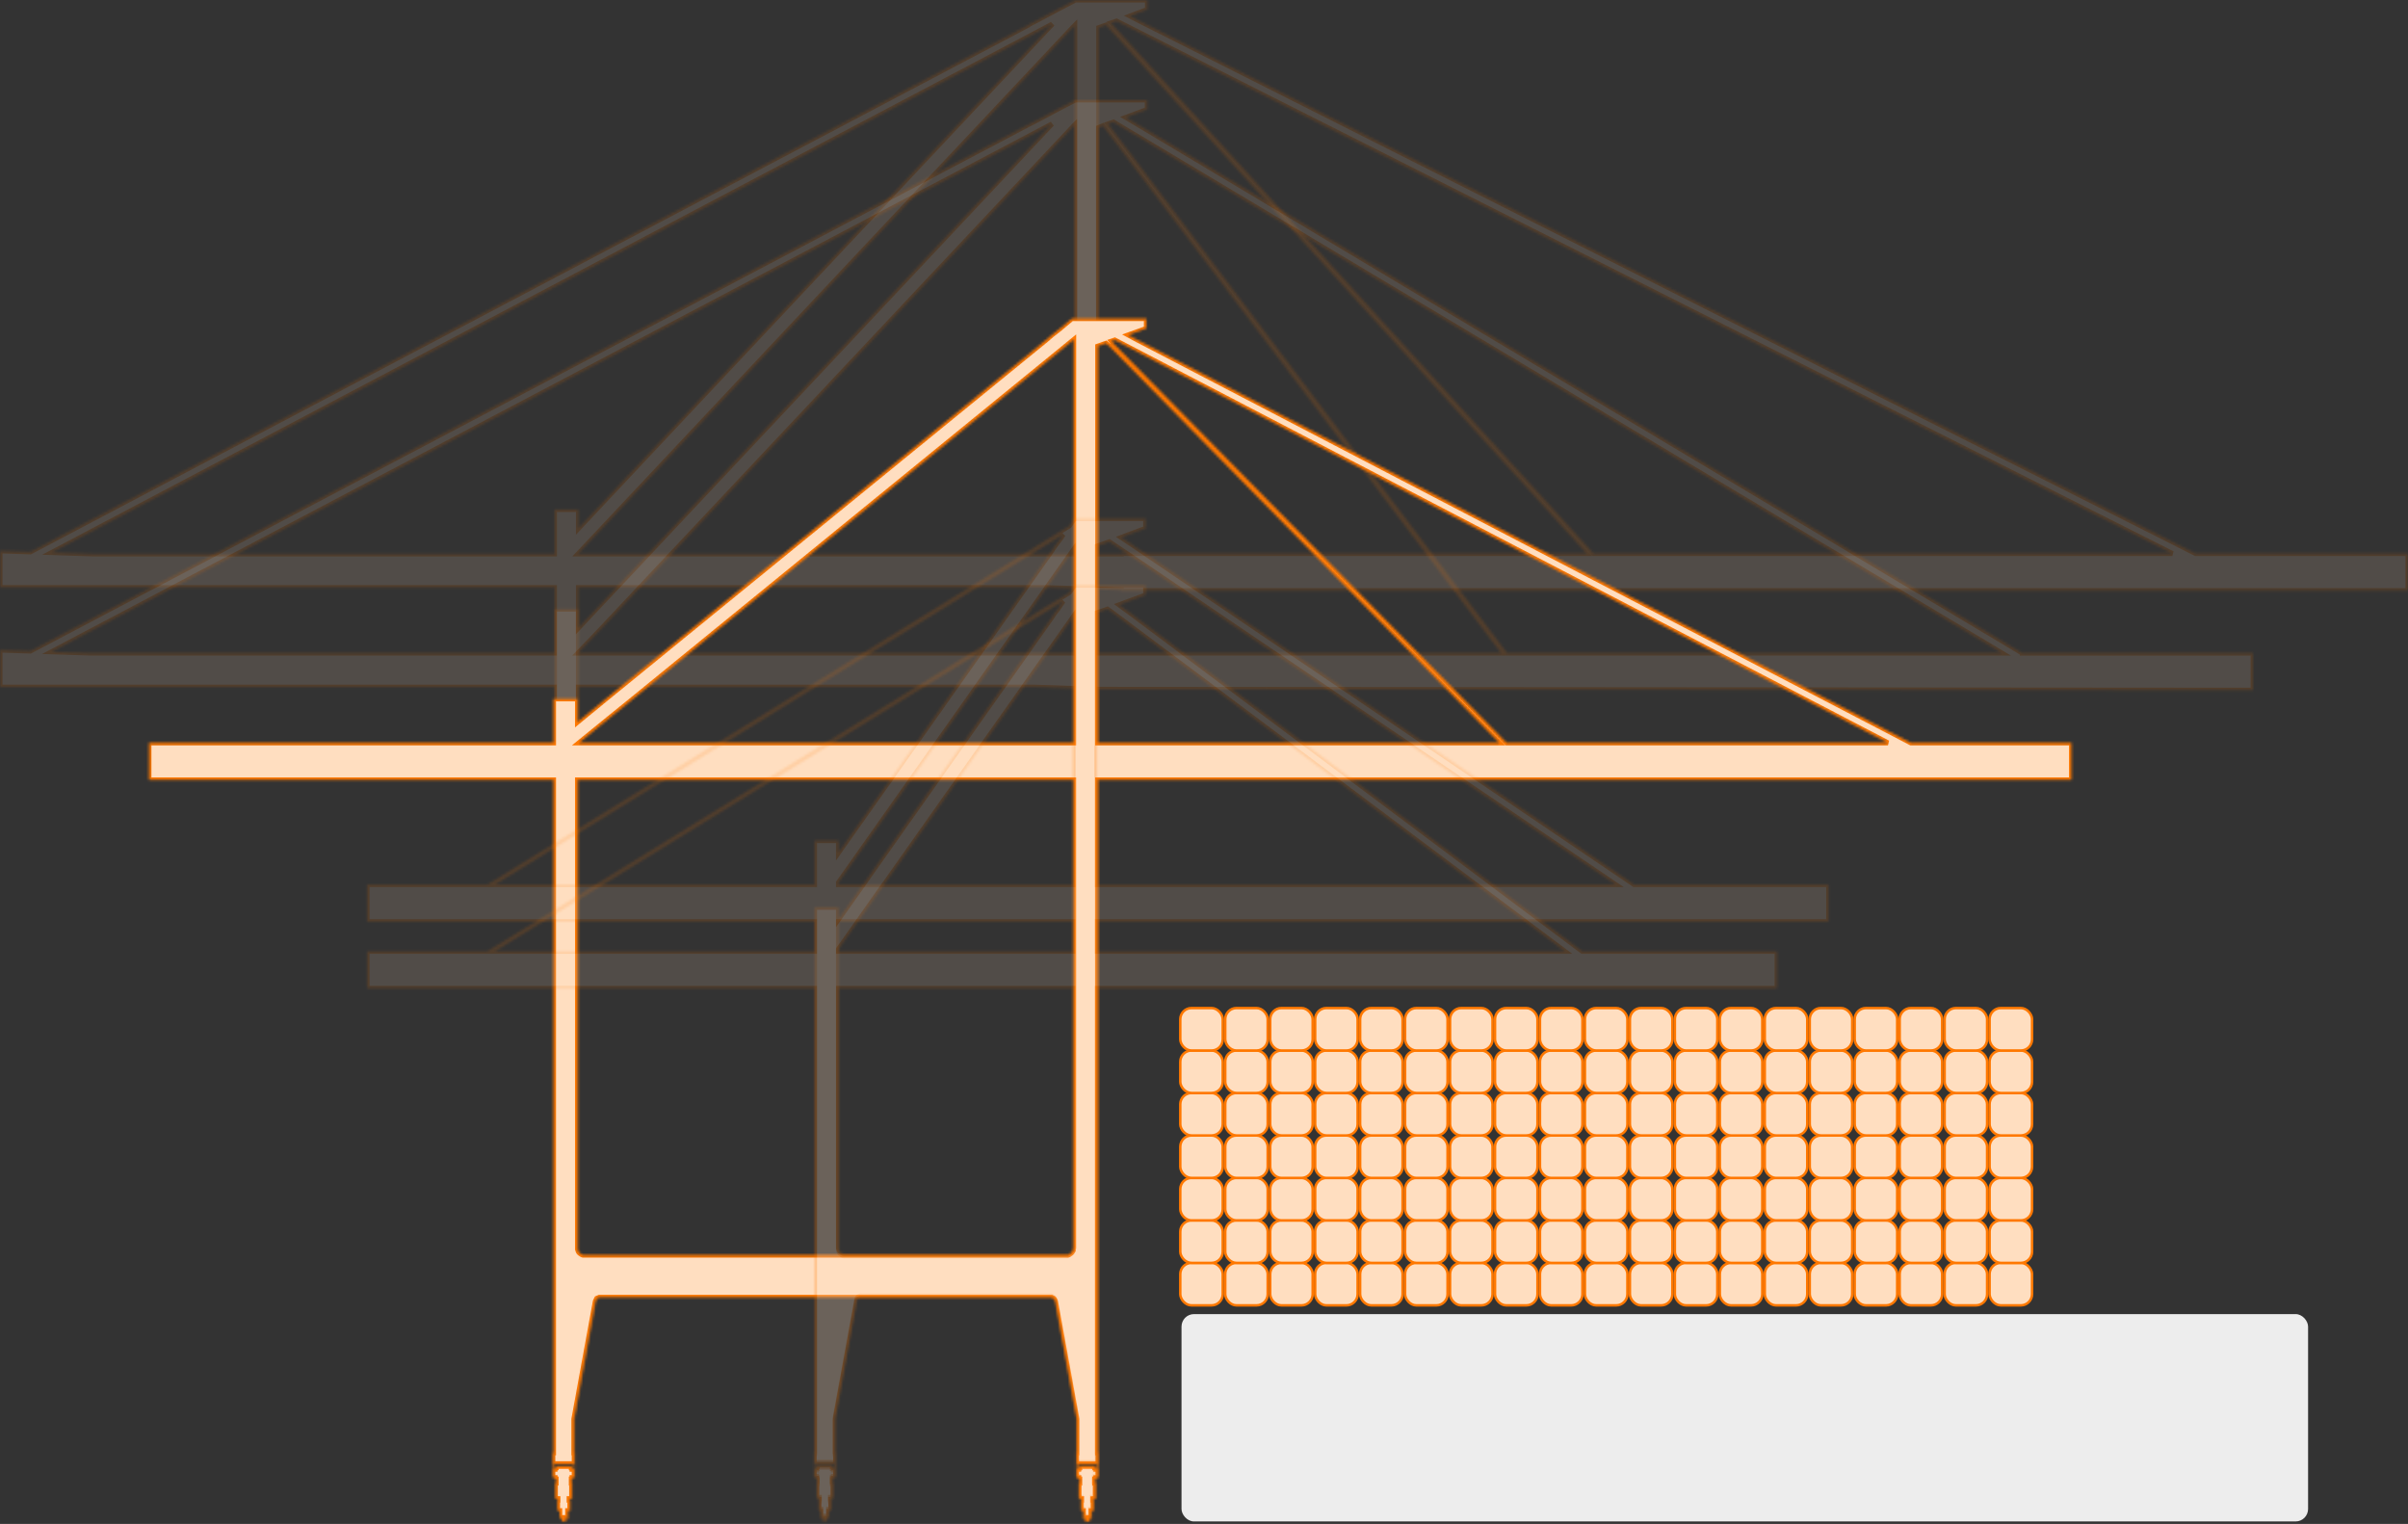 <?xml version="1.0" encoding="UTF-8"?>
<svg xmlns="http://www.w3.org/2000/svg" width="964" height="610" viewBox="0 0 964 610" fill="none" class="ng-star-inserted">
  <rect x="0" y="0" width="964" height="610" fill="#333333" stroke="none"/>
  <g opacity="0.15">
    <mask id="path-1-inside-1" fill="white">
      <path fill-rule="evenodd" clip-rule="evenodd" d="M878.997 221.565L456.31 8.449L452.38 6.41L459.366 3.787V0.146V0H430.256V0.146L423.269 3.787L418.32 6.41L414.536 8.449L413.081 9.177L412.207 9.614L411.625 10.051L12.166 220.897L0 220.497V235.209H221.969V499.601V500.184V500.621V501.058V501.495V501.932V502.078V502.369V519.267V519.413V519.558V519.704V519.995V520.287V520.578V520.869V568.067V581.614H221.678V585.984V588.169V591.52H222.551V592.102H222.988V593.705H222.697V599.968H223.716V600.551H223.57V604.776H224.443V607.543V608.126H224.734V607.543H225.317V609H226.772V607.543H227.354V608.126H227.645V607.543V604.776H228.519V600.551H228.228V599.968H229.247V593.705H229.101V592.102H229.392V591.52H230.265V588.169V585.984V581.614H230.12V568.067L238.708 520.869L238.853 520.578L238.999 520.287L239.144 519.995L239.29 519.704L239.581 519.558L240.018 519.413L240.309 519.267H421.377L421.668 519.413L421.959 519.558L422.25 519.704L422.541 519.995L422.687 520.287L422.833 520.578L422.978 520.869L431.566 568.067V581.614H431.42V585.984V588.169V591.52H432.294V592.102H432.73V593.705H432.439V599.968H433.458V600.551H433.312V604.776H434.186V607.543V608.126H434.477V607.543H434.914V609H436.515V607.543H436.951V608.126H437.242V607.543V604.776H438.116V600.551H437.97V599.968H438.989V593.705H438.698V592.102H439.135V591.52H440.008V588.169V585.984V581.614H439.862V568.067V520.869V520.578V520.287V519.995V519.704V519.558V519.413V519.267V502.369V502.223V501.932V501.641V501.349V500.912V500.475V500.038V499.456V235.889L448.887 236.18V236.423H964V221.565H878.997ZM429.382 11.071L430.256 10.197V11.071V221.711H231.43L241.036 211.514L429.382 11.071ZM420.504 10.051L421.231 9.614L420.94 10.051L420.795 10.197L419.922 11.071L231.575 211.514V203.939H221.969V211.514V221.711H36.813L20.669 221.176L420.504 10.051ZM229.974 588.169H229.392V587.586H229.101V587.004H222.988V587.586H222.551V588.169H222.114V585.984H229.974V588.169ZM439.571 588.169H439.135V587.586H438.698V587.004H432.73V587.586H432.294V588.169H431.857V585.984H439.571V588.169ZM430.256 499.456L430.11 500.038V500.475L429.819 500.912L429.528 501.349L429.237 501.641L428.8 501.932L428.364 502.223L427.927 502.369H233.759L233.177 502.078L232.74 501.932L232.303 501.495L232.012 501.058L231.721 500.621L231.575 500.184V499.601V235.209H418.66L430.256 235.586V499.456ZM448.887 221.565V221.711H439.862V11.071L442.337 10.197L442.773 10.051L442.919 10.197L635.195 221.565H448.887ZM637.961 221.565L445.684 10.197L445.539 10.051L445.248 9.614L444.811 9.177L446.994 8.449L869.681 221.565H637.961Z"></path>
    </mask>
    <path fill-rule="evenodd" clip-rule="evenodd" d="M878.997 221.565L456.31 8.449L452.38 6.41L459.366 3.787V0.146V0H430.256V0.146L423.269 3.787L418.32 6.41L414.536 8.449L413.081 9.177L412.207 9.614L411.625 10.051L12.166 220.897L0 220.497V235.209H221.969V499.601V500.184V500.621V501.058V501.495V501.932V502.078V502.369V519.267V519.413V519.558V519.704V519.995V520.287V520.578V520.869V568.067V581.614H221.678V585.984V588.169V591.52H222.551V592.102H222.988V593.705H222.697V599.968H223.716V600.551H223.57V604.776H224.443V607.543V608.126H224.734V607.543H225.317V609H226.772V607.543H227.354V608.126H227.645V607.543V604.776H228.519V600.551H228.228V599.968H229.247V593.705H229.101V592.102H229.392V591.52H230.265V588.169V585.984V581.614H230.12V568.067L238.708 520.869L238.853 520.578L238.999 520.287L239.144 519.995L239.29 519.704L239.581 519.558L240.018 519.413L240.309 519.267H421.377L421.668 519.413L421.959 519.558L422.25 519.704L422.541 519.995L422.687 520.287L422.833 520.578L422.978 520.869L431.566 568.067V581.614H431.42V585.984V588.169V591.52H432.294V592.102H432.73V593.705H432.439V599.968H433.458V600.551H433.312V604.776H434.186V607.543V608.126H434.477V607.543H434.914V609H436.515V607.543H436.951V608.126H437.242V607.543V604.776H438.116V600.551H437.97V599.968H438.989V593.705H438.698V592.102H439.135V591.52H440.008V588.169V585.984V581.614H439.862V568.067V520.869V520.578V520.287V519.995V519.704V519.558V519.413V519.267V502.369V502.223V501.932V501.641V501.349V500.912V500.475V500.038V499.456V235.889L448.887 236.18V236.423H964V221.565H878.997ZM429.382 11.071L430.256 10.197V11.071V221.711H231.43L241.036 211.514L429.382 11.071ZM420.504 10.051L421.231 9.614L420.94 10.051L420.795 10.197L419.922 11.071L231.575 211.514V203.939H221.969V211.514V221.711H36.813L20.669 221.176L420.504 10.051ZM229.974 588.169H229.392V587.586H229.101V587.004H222.988V587.586H222.551V588.169H222.114V585.984H229.974V588.169ZM439.571 588.169H439.135V587.586H438.698V587.004H432.73V587.586H432.294V588.169H431.857V585.984H439.571V588.169ZM430.256 499.456L430.11 500.038V500.475L429.819 500.912L429.528 501.349L429.237 501.641L428.8 501.932L428.364 502.223L427.927 502.369H233.759L233.177 502.078L232.74 501.932L232.303 501.495L232.012 501.058L231.721 500.621L231.575 500.184V499.601V235.209H418.66L430.256 235.586V499.456ZM448.887 221.565V221.711H439.862V11.071L442.337 10.197L442.773 10.051L442.919 10.197L635.195 221.565H448.887ZM637.961 221.565L445.684 10.197L445.539 10.051L445.248 9.614L444.811 9.177L446.994 8.449L869.681 221.565H637.961Z" fill="#FFDEC0" stroke="#FF7800" stroke-width="2" mask="url(#path-1-inside-1)"></path>
  </g>
  <g opacity="0.15">
    <mask id="path-2-inside-2" fill="white">
      <path fill-rule="evenodd" clip-rule="evenodd" d="M809.588 261.418L453.911 48.88L450.709 46.987L459.295 43.785V40H430.48L423.204 43.785L417.237 46.987L413.599 48.88L412.143 49.608L12.152 260.605L0 260.205V275.053H221.934V499.674V500.111V500.547V500.984V501.421V501.712V502.003V502.294V502.44V519.326V519.472V519.618V519.763V520.054V520.345V520.637V520.928V568.094V581.632H221.643V585.999V588.183V591.531H222.517V592.113H222.953V593.715H222.662V599.974H223.681V600.557H223.535V604.778H224.409V607.544V608.127H224.7V607.544H225.282V609H226.737V607.544H227.319V608.127H227.61V607.544V604.778H228.483V600.557H228.192V599.974H229.211V593.715H229.066V592.113H229.357V591.531H230.23V588.183V585.999V581.632H230.084V568.094L238.671 520.928L238.816 520.637L238.962 520.345L239.107 520.054L239.253 519.763L239.544 519.618L239.98 519.472L240.271 519.326H421.312L421.603 519.472L421.894 519.618L422.185 519.763L422.476 520.054L422.622 520.345L422.767 520.637L422.913 520.928L431.499 568.094V581.632H431.353V585.999V588.183V591.531H432.227V592.113H432.663V593.715H432.372V599.974H433.391V600.557H433.245V604.778H434.118V607.544V608.127H434.41V607.544H434.846V609H436.447V607.544H436.883V608.127H437.175V607.544V604.778H438.048V600.557H437.902V599.974H438.921V593.715H438.63V592.113H439.066V591.531H439.94V588.183V585.999V581.632H439.794V568.094V520.928V520.637V520.345V520.054V519.763V519.618V519.472V519.326V502.44V502.294V502.003V501.712V501.421V500.984V500.547V500.111V499.528V275.915L902 276.279V261.43H809.588V261.418ZM429.898 50.336L430.189 50.045V50.336V51.064V261.418H231.394L240.999 251.373L429.898 50.336ZM421.166 49.608L420.73 50.045L420.439 50.336L231.54 251.373V243.803H221.934V251.373V261.418H36.443L20.641 260.896L421.166 49.608ZM229.939 588.183H229.357V587.601H229.066V587.018H222.953V587.601H222.517V588.183H222.08V585.999H229.939V588.183ZM439.503 588.183H439.066V587.601H438.63V587.018H432.663V587.601H432.227V588.183H431.79V585.999H439.503V588.183ZM430.189 499.528L430.044 500.111V500.547L429.752 500.984L429.461 501.421L429.17 501.712L428.734 502.003L428.297 502.294L427.861 502.44H233.723L233.286 502.294L232.849 502.003L232.413 501.712L232.122 501.421L231.831 500.984L231.685 500.547L231.54 500.111V499.674V275.053H413.89L430.189 275.587V499.528ZM439.794 261.418V51.064L441.541 50.336L600.897 261.418H439.794ZM603.371 261.418L444.16 50.336L443.869 50.045L443.578 49.608L445.761 48.88L801.438 261.418H603.371Z"></path>
    </mask>
    <path fill-rule="evenodd" clip-rule="evenodd" d="M809.588 261.418L453.911 48.88L450.709 46.987L459.295 43.785V40H430.48L423.204 43.785L417.237 46.987L413.599 48.88L412.143 49.608L12.152 260.605L0 260.205V275.053H221.934V499.674V500.111V500.547V500.984V501.421V501.712V502.003V502.294V502.44V519.326V519.472V519.618V519.763V520.054V520.345V520.637V520.928V568.094V581.632H221.643V585.999V588.183V591.531H222.517V592.113H222.953V593.715H222.662V599.974H223.681V600.557H223.535V604.778H224.409V607.544V608.127H224.7V607.544H225.282V609H226.737V607.544H227.319V608.127H227.61V607.544V604.778H228.483V600.557H228.192V599.974H229.211V593.715H229.066V592.113H229.357V591.531H230.23V588.183V585.999V581.632H230.084V568.094L238.671 520.928L238.816 520.637L238.962 520.345L239.107 520.054L239.253 519.763L239.544 519.618L239.98 519.472L240.271 519.326H421.312L421.603 519.472L421.894 519.618L422.185 519.763L422.476 520.054L422.622 520.345L422.767 520.637L422.913 520.928L431.499 568.094V581.632H431.353V585.999V588.183V591.531H432.227V592.113H432.663V593.715H432.372V599.974H433.391V600.557H433.245V604.778H434.118V607.544V608.127H434.41V607.544H434.846V609H436.447V607.544H436.883V608.127H437.175V607.544V604.778H438.048V600.557H437.902V599.974H438.921V593.715H438.63V592.113H439.066V591.531H439.94V588.183V585.999V581.632H439.794V568.094V520.928V520.637V520.345V520.054V519.763V519.618V519.472V519.326V502.44V502.294V502.003V501.712V501.421V500.984V500.547V500.111V499.528V275.915L902 276.279V261.43H809.588V261.418ZM429.898 50.336L430.189 50.045V50.336V51.064V261.418H231.394L240.999 251.373L429.898 50.336ZM421.166 49.608L420.73 50.045L420.439 50.336L231.54 251.373V243.803H221.934V251.373V261.418H36.443L20.641 260.896L421.166 49.608ZM229.939 588.183H229.357V587.601H229.066V587.018H222.953V587.601H222.517V588.183H222.08V585.999H229.939V588.183ZM439.503 588.183H439.066V587.601H438.63V587.018H432.663V587.601H432.227V588.183H431.79V585.999H439.503V588.183ZM430.189 499.528L430.044 500.111V500.547L429.752 500.984L429.461 501.421L429.17 501.712L428.734 502.003L428.297 502.294L427.861 502.44H233.723L233.286 502.294L232.849 502.003L232.413 501.712L232.122 501.421L231.831 500.984L231.685 500.547L231.54 500.111V499.674V275.053H413.89L430.189 275.587V499.528ZM439.794 261.418V51.064L441.541 50.336L600.897 261.418H439.794ZM603.371 261.418L444.16 50.336L443.869 50.045L443.578 49.608L445.761 48.88L801.438 261.418H603.371Z" fill="#FFDEC0" stroke="#FF7800" stroke-width="2" mask="url(#path-2-inside-2)"></path>
  </g>
  <mask id="path-3-inside-3" fill="white">
    <path fill-rule="evenodd" clip-rule="evenodd" d="M829.295 312.187V297.344H764.974L455.448 136.105L455.157 135.96L451.665 134.068L458.941 131.449V127.52H429.109L424.452 131.449L421.105 134.068L418.922 135.96L242.549 279.736L231.198 289.049V279.736H221.594V289.049V297.344H59.628V312.187H221.594V499.62V500.057V500.493V500.93V501.366V501.657V501.948V502.239V502.385V519.266V519.411V519.557V519.702V519.993V520.284V520.575V520.866V568.015V581.549H221.303V585.915V588.098V591.445H222.176V592.027H222.613V593.627H222.322V599.885H223.34V600.467H223.195V604.687H224.068V607.452V608.034H224.359V607.452H224.941V608.907H226.396V607.452H226.978V608.034H227.269V607.452V604.687H228.143V600.467H227.851V599.885H228.87V593.627H228.725V592.027H229.016V591.445H229.889V588.098V585.915V581.549H229.743V568.015L238.329 520.866L238.475 520.575L238.62 520.284L238.766 519.993L238.911 519.702L239.202 519.557L239.639 519.411L239.93 519.266H420.96L421.251 519.411L421.542 519.557L421.833 519.702L422.124 519.993L422.269 520.284L422.415 520.575L422.56 520.866L431.146 568.015V581.549H431.001V585.915V588.098V591.445H431.874V592.027H432.31V593.627H432.019V599.885H433.038V600.467H432.892V604.687H433.765V607.452V608.034H434.056V607.452H434.493V608.907H436.094V607.452H436.53V608.034H436.821V607.452V604.687H437.695V600.467H437.549V599.885H438.568V593.627H438.277V592.027H438.713V591.445H439.586V588.098V585.915V581.549H439.441V568.015V520.866V520.575V520.284V519.993V519.702V519.557V519.411V519.266V502.385V502.239V501.948V501.657V501.366V500.93V500.493V500.057V499.474V312.187H737.725H829.295ZM229.598 588.098H229.016V587.515H228.725V586.933H222.613V587.515H222.176V588.098H221.739V585.915H229.598V588.098ZM439.15 588.098H438.713V587.515H438.277V586.933H432.31V587.515H431.874V588.098H431.437V585.915H439.15V588.098ZM429.836 499.474L429.691 500.057V500.493L429.4 500.93L429.109 501.366L428.818 501.657L428.381 501.948L427.945 502.239L427.508 502.385H233.381L232.945 502.239L232.508 501.948L232.072 501.657L231.781 501.366L231.49 500.93L231.344 500.493L231.198 500.057V499.62V312.187H429.836V499.474ZM429.836 138.579V297.344H231.781L241.967 289.049L253.463 279.736L429.836 135.96V136.105V136.542V137.415V138.579ZM446.862 138.579L445.698 137.415L444.971 136.542L446.28 136.105L755.806 297.344H603.153L446.862 138.579ZM600.243 297.344H439.441V138.579L442.788 137.415L444.098 138.579L600.243 297.344Z"></path>
  </mask>
  <path fill-rule="evenodd" clip-rule="evenodd" d="M829.295 312.187V297.344H764.974L455.448 136.105L455.157 135.96L451.665 134.068L458.941 131.449V127.52H429.109L424.452 131.449L421.105 134.068L418.922 135.96L242.549 279.736L231.198 289.049V279.736H221.594V289.049V297.344H59.628V312.187H221.594V499.62V500.057V500.493V500.93V501.366V501.657V501.948V502.239V502.385V519.266V519.411V519.557V519.702V519.993V520.284V520.575V520.866V568.015V581.549H221.303V585.915V588.098V591.445H222.176V592.027H222.613V593.627H222.322V599.885H223.34V600.467H223.195V604.687H224.068V607.452V608.034H224.359V607.452H224.941V608.907H226.396V607.452H226.978V608.034H227.269V607.452V604.687H228.143V600.467H227.851V599.885H228.87V593.627H228.725V592.027H229.016V591.445H229.889V588.098V585.915V581.549H229.743V568.015L238.329 520.866L238.475 520.575L238.62 520.284L238.766 519.993L238.911 519.702L239.202 519.557L239.639 519.411L239.93 519.266H420.96L421.251 519.411L421.542 519.557L421.833 519.702L422.124 519.993L422.269 520.284L422.415 520.575L422.56 520.866L431.146 568.015V581.549H431.001V585.915V588.098V591.445H431.874V592.027H432.31V593.627H432.019V599.885H433.038V600.467H432.892V604.687H433.765V607.452V608.034H434.056V607.452H434.493V608.907H436.094V607.452H436.53V608.034H436.821V607.452V604.687H437.695V600.467H437.549V599.885H438.568V593.627H438.277V592.027H438.713V591.445H439.586V588.098V585.915V581.549H439.441V568.015V520.866V520.575V520.284V519.993V519.702V519.557V519.411V519.266V502.385V502.239V501.948V501.657V501.366V500.93V500.493V500.057V499.474V312.187H737.725H829.295ZM229.598 588.098H229.016V587.515H228.725V586.933H222.613V587.515H222.176V588.098H221.739V585.915H229.598V588.098ZM439.15 588.098H438.713V587.515H438.277V586.933H432.31V587.515H431.874V588.098H431.437V585.915H439.15V588.098ZM429.836 499.474L429.691 500.057V500.493L429.4 500.93L429.109 501.366L428.818 501.657L428.381 501.948L427.945 502.239L427.508 502.385H233.381L232.945 502.239L232.508 501.948L232.072 501.657L231.781 501.366L231.49 500.93L231.344 500.493L231.198 500.057V499.62V312.187H429.836V499.474ZM429.836 138.579V297.344H231.781L241.967 289.049L253.463 279.736L429.836 135.96V136.105V136.542V137.415V138.579ZM446.862 138.579L445.698 137.415L444.971 136.542L446.28 136.105L755.806 297.344H603.153L446.862 138.579ZM600.243 297.344H439.441V138.579L442.788 137.415L444.098 138.579L600.243 297.344Z" fill="#FFDEC0" stroke="#FF7800" stroke-width="2" mask="url(#path-3-inside-3)"></path>
  <g opacity="0.15">
    <mask id="path-4-inside-4" fill="white">
      <path fill-rule="evenodd" clip-rule="evenodd" d="M448.172 368.941H732.086V354.098H654.232L454.138 218.616L451.519 216.87L448.9 215.124L451.956 213.96L458.65 211.486V210.467V208.43V207.557H429.545V208.43L428.09 210.467L426.489 211.486L422.415 213.96L195.109 354.098H146.941V368.941H326.079V499.911V500.347V500.784V501.221V501.657V501.948V502.239V502.53V502.676V519.556V519.702V519.847V519.993V520.284V520.575V520.866V521.157V568.306V581.84H325.933V586.206V588.388V591.736H326.806V592.318H327.097V593.918H326.952V600.176H327.971V600.758H327.825V604.978H328.553V607.743V608.325H328.844V607.743H329.426V609.198H330.881V607.743H331.463V608.325H331.754V607.743V604.978H332.627V600.758H332.482V600.176H333.5V593.918H333.209V592.318H333.646V591.736H334.519V588.388V586.206V581.84H334.374V568.306L342.959 521.157V520.866L343.105 520.575L343.25 520.284L343.542 519.993L343.833 519.847L344.124 519.702L344.415 519.556H420.668L420.959 519.702L421.25 519.847L421.541 519.993L421.832 520.284L421.978 520.575L422.124 520.866L422.269 521.157L430.855 568.306V581.84H430.709V586.206V588.388V591.736H431.582V592.318H432.019V593.918H431.728V600.176H432.747V600.758H432.601V604.978H433.474V607.743V608.325H433.765V607.743H434.202V609.198H435.803V607.743H436.239V608.325H436.53V607.743V604.978H437.403V600.758H437.258V600.176H438.277V593.918H437.985V592.318H438.422V591.736H439.295V588.388V586.206V581.84H439.15V568.306V521.157V520.866V520.575V520.284V519.993V519.847V519.702V519.556V502.676V502.53V502.239V501.948V501.657V501.221V500.784V500.347V499.765V368.941H448.172ZM439.15 354.098V220.363V218.616L444.097 216.87L446.717 218.616L646.81 354.098H439.15ZM334.083 588.388H333.646V587.806H333.209V587.224H327.097V587.806H326.806V588.388H326.224V586.206H334.083V588.388ZM438.859 588.388H438.422V587.806H437.985V587.224H432.019V587.806H431.582V588.388H431.146V586.206H438.859V588.388ZM429.545 499.765L429.4 500.347V500.784L429.109 501.221L428.818 501.657L428.527 501.948L428.09 502.239L427.653 502.53L427.217 502.676H338.012L337.43 502.53L336.993 502.239L336.702 501.948L336.265 501.657L335.974 501.221L335.829 500.784L335.683 500.347V499.911V368.941H429.545V499.765ZM429.545 354.098H335.683V353.224L344.124 341.292L429.545 220.363V354.098ZM422.269 218.616L421.105 220.363L335.683 341.292V336.489H326.079V341.292V353.224V354.098H198.165L425.616 213.96L424.888 215.124L423.579 216.87L422.269 218.616Z"></path>
    </mask>
    <path fill-rule="evenodd" clip-rule="evenodd" d="M448.172 368.941H732.086V354.098H654.232L454.138 218.616L451.519 216.87L448.9 215.124L451.956 213.96L458.65 211.486V210.467V208.43V207.557H429.545V208.43L428.09 210.467L426.489 211.486L422.415 213.96L195.109 354.098H146.941V368.941H326.079V499.911V500.347V500.784V501.221V501.657V501.948V502.239V502.53V502.676V519.556V519.702V519.847V519.993V520.284V520.575V520.866V521.157V568.306V581.84H325.933V586.206V588.388V591.736H326.806V592.318H327.097V593.918H326.952V600.176H327.971V600.758H327.825V604.978H328.553V607.743V608.325H328.844V607.743H329.426V609.198H330.881V607.743H331.463V608.325H331.754V607.743V604.978H332.627V600.758H332.482V600.176H333.5V593.918H333.209V592.318H333.646V591.736H334.519V588.388V586.206V581.84H334.374V568.306L342.959 521.157V520.866L343.105 520.575L343.25 520.284L343.542 519.993L343.833 519.847L344.124 519.702L344.415 519.556H420.668L420.959 519.702L421.25 519.847L421.541 519.993L421.832 520.284L421.978 520.575L422.124 520.866L422.269 521.157L430.855 568.306V581.84H430.709V586.206V588.388V591.736H431.582V592.318H432.019V593.918H431.728V600.176H432.747V600.758H432.601V604.978H433.474V607.743V608.325H433.765V607.743H434.202V609.198H435.803V607.743H436.239V608.325H436.53V607.743V604.978H437.403V600.758H437.258V600.176H438.277V593.918H437.985V592.318H438.422V591.736H439.295V588.388V586.206V581.84H439.15V568.306V521.157V520.866V520.575V520.284V519.993V519.847V519.702V519.556V502.676V502.53V502.239V501.948V501.657V501.221V500.784V500.347V499.765V368.941H448.172ZM439.15 354.098V220.363V218.616L444.097 216.87L446.717 218.616L646.81 354.098H439.15ZM334.083 588.388H333.646V587.806H333.209V587.224H327.097V587.806H326.806V588.388H326.224V586.206H334.083V588.388ZM438.859 588.388H438.422V587.806H437.985V587.224H432.019V587.806H431.582V588.388H431.146V586.206H438.859V588.388ZM429.545 499.765L429.4 500.347V500.784L429.109 501.221L428.818 501.657L428.527 501.948L428.09 502.239L427.653 502.53L427.217 502.676H338.012L337.43 502.53L336.993 502.239L336.702 501.948L336.265 501.657L335.974 501.221L335.829 500.784L335.683 500.347V499.911V368.941H429.545V499.765ZM429.545 354.098H335.683V353.224L344.124 341.292L429.545 220.363V354.098ZM422.269 218.616L421.105 220.363L335.683 341.292V336.489H326.079V341.292V353.224V354.098H198.165L425.616 213.96L424.888 215.124L423.579 216.87L422.269 218.616Z" fill="#FFDEC0" stroke="#FF7800" stroke-width="2" mask="url(#path-4-inside-4)"></path>
  </g>
  <g opacity="0.15">
    <mask id="path-5-inside-5" fill="white">
      <path fill-rule="evenodd" clip-rule="evenodd" d="M448.172 395.62H711.422V380.776H633.422L452.392 245.295L450.355 243.84L448.026 242.094L451.956 240.638L458.65 238.164V237.146V235.108V234.235H429.545V235.108L428.09 237.146L426.489 238.164L422.415 240.638L195.109 380.776H146.941V395.62H326.079V499.086V499.522V499.959V500.396V500.832V501.123V501.414V501.705V501.851V518.731V518.877V519.022V519.168V519.459V519.75V520.041V520.332V567.481V581.015H325.933V585.381V587.563V590.91H326.806V591.492H327.097V593.093H326.952V599.351H327.971V599.933H327.825V604.153H328.553V606.918V607.5H328.844V606.918H329.426V608.373H330.881V606.918H331.463V607.5H331.754V606.918V604.153H332.627V599.933H332.482V599.351H333.5V593.093H333.209V591.492H333.646V590.91H334.519V587.563V585.381V581.015H334.374V567.481L342.959 520.332V520.041L343.105 519.75L343.25 519.459L343.542 519.168L343.833 519.022L344.124 518.877L344.415 518.731H420.668L420.959 518.877L421.25 519.022L421.541 519.168L421.832 519.459L421.978 519.75L422.124 520.041L422.269 520.332L430.855 567.481V581.015H430.709V585.381V587.563V590.91H431.582V591.492H432.019V593.093H431.728V599.351H432.747V599.933H432.601V604.153H433.474V606.918V607.5H433.765V606.918H434.202V608.373H435.803V606.918H436.239V607.5H436.53V606.918V604.153H437.403V599.933H437.258V599.351H438.277V593.093H437.985V591.492H438.422V590.91H439.295V587.563V585.381V581.015H439.15V567.481V520.332V520.041V519.75V519.459V519.168V519.022V518.877V518.731V501.851V501.705V501.414V501.123V500.832V500.396V499.959V499.522V498.94V395.62H448.172ZM439.15 380.776V247.041V245.295L443.37 243.84L445.407 245.295L626.437 380.776H439.15ZM334.083 587.563H333.646V586.981H333.209V586.399H327.097V586.981H326.806V587.563H326.224V585.381H334.083V587.563ZM438.859 587.563H438.422V586.981H437.985V586.399H432.019V586.981H431.582V587.563H431.146V585.381H438.859V587.563ZM429.545 498.94L429.4 499.522V499.959L429.109 500.396L428.818 500.832L428.527 501.123L428.09 501.414L427.653 501.705L427.217 501.851H338.012L337.43 501.705L336.993 501.414L336.702 501.123L336.265 500.832L335.974 500.396L335.829 499.959L335.683 499.522V499.086V395.62H429.545V498.94ZM429.545 380.776H335.683V379.903L344.124 367.97L429.545 247.041V380.776ZM422.269 245.295L421.105 247.041L335.683 367.97V363.168H326.079V367.97V379.903V380.776H198.165L425.616 240.638L424.597 242.094L423.433 243.84L422.269 245.295Z"></path>
    </mask>
    <path fill-rule="evenodd" clip-rule="evenodd" d="M448.172 395.62H711.422V380.776H633.422L452.392 245.295L450.355 243.84L448.026 242.094L451.956 240.638L458.65 238.164V237.146V235.108V234.235H429.545V235.108L428.09 237.146L426.489 238.164L422.415 240.638L195.109 380.776H146.941V395.62H326.079V499.086V499.522V499.959V500.396V500.832V501.123V501.414V501.705V501.851V518.731V518.877V519.022V519.168V519.459V519.75V520.041V520.332V567.481V581.015H325.933V585.381V587.563V590.91H326.806V591.492H327.097V593.093H326.952V599.351H327.971V599.933H327.825V604.153H328.553V606.918V607.5H328.844V606.918H329.426V608.373H330.881V606.918H331.463V607.5H331.754V606.918V604.153H332.627V599.933H332.482V599.351H333.5V593.093H333.209V591.492H333.646V590.91H334.519V587.563V585.381V581.015H334.374V567.481L342.959 520.332V520.041L343.105 519.75L343.25 519.459L343.542 519.168L343.833 519.022L344.124 518.877L344.415 518.731H420.668L420.959 518.877L421.25 519.022L421.541 519.168L421.832 519.459L421.978 519.75L422.124 520.041L422.269 520.332L430.855 567.481V581.015H430.709V585.381V587.563V590.91H431.582V591.492H432.019V593.093H431.728V599.351H432.747V599.933H432.601V604.153H433.474V606.918V607.5H433.765V606.918H434.202V608.373H435.803V606.918H436.239V607.5H436.53V606.918V604.153H437.403V599.933H437.258V599.351H438.277V593.093H437.985V591.492H438.422V590.91H439.295V587.563V585.381V581.015H439.15V567.481V520.332V520.041V519.75V519.459V519.168V519.022V518.877V518.731V501.851V501.705V501.414V501.123V500.832V500.396V499.959V499.522V498.94V395.62H448.172ZM439.15 380.776V247.041V245.295L443.37 243.84L445.407 245.295L626.437 380.776H439.15ZM334.083 587.563H333.646V586.981H333.209V586.399H327.097V586.981H326.806V587.563H326.224V585.381H334.083V587.563ZM438.859 587.563H438.422V586.981H437.985V586.399H432.019V586.981H431.582V587.563H431.146V585.381H438.859V587.563ZM429.545 498.94L429.4 499.522V499.959L429.109 500.396L428.818 500.832L428.527 501.123L428.09 501.414L427.653 501.705L427.217 501.851H338.012L337.43 501.705L336.993 501.414L336.702 501.123L336.265 500.832L335.974 500.396L335.829 499.959L335.683 499.522V499.086V395.62H429.545V498.94ZM429.545 380.776H335.683V379.903L344.124 367.97L429.545 247.041V380.776ZM422.269 245.295L421.105 247.041L335.683 367.97V363.168H326.079V367.97V379.903V380.776H198.165L425.616 240.638L424.597 242.094L423.433 243.84L422.269 245.295Z" fill="#FFDEC0" stroke="#FF7800" stroke-width="2" mask="url(#path-5-inside-5)"></path>
  </g>
  <path d="M802.116 574V559.744H800.224C799.894 561.284 798.53 562.384 796.55 562.428V563.946H800.004V574H802.116ZM805.01 573.494C805.714 573.978 807.21 574.33 808.31 574.33C813.106 574.33 815.438 571.206 815.438 565.97C815.438 561.416 812.688 559.414 809.894 559.414C807.1 559.414 804.636 561.394 804.636 564.342C804.636 567.488 807.1 569.16 809.564 569.16C811.5 569.16 812.754 568.28 813.26 567.334C813.172 570.128 811.764 572.394 808.31 572.394C807.386 572.394 806.33 572.086 805.714 571.712L805.01 573.494ZM812.974 564.298C812.974 566.19 811.478 567.312 809.894 567.312C808.266 567.312 806.814 566.234 806.814 564.298C806.814 562.428 808.31 561.306 809.894 561.306C811.456 561.306 812.974 562.45 812.974 564.298Z" fill="#FF7800"></path>
  <line x1="805.5" y1="539" x2="805.5" y2="550" stroke="#FF7800"></line>
  <rect x="473" y="526" width="451" height="83" rx="5" fill="#EDEDED"></rect>
  <rect x="472.5" y="505.5" width="17" height="17" rx="4.5" fill="#FFDEC0" stroke="#FF7800"></rect>
  <rect x="490.5" y="505.5" width="17" height="17" rx="4.5" fill="#FFDEC0" stroke="#FF7800"></rect>
  <rect x="508.5" y="505.5" width="17" height="17" rx="4.5" fill="#FFDEC0" stroke="#FF7800"></rect>
  <rect x="526.5" y="505.5" width="17" height="17" rx="4.5" fill="#FFDEC0" stroke="#FF7800"></rect>
  <rect x="544.5" y="505.5" width="17" height="17" rx="4.5" fill="#FFDEC0" stroke="#FF7800"></rect>
  <rect x="562.5" y="505.5" width="17" height="17" rx="4.5" fill="#FFDEC0" stroke="#FF7800"></rect>
  <rect x="580.5" y="505.5" width="17" height="17" rx="4.5" fill="#FFDEC0" stroke="#FF7800"></rect>
  <rect x="598.5" y="505.5" width="17" height="17" rx="4.5" fill="#FFDEC0" stroke="#FF7800"></rect>
  <rect x="616.5" y="505.5" width="17" height="17" rx="4.5" fill="#FFDEC0" stroke="#FF7800"></rect>
  <rect x="634.5" y="505.5" width="17" height="17" rx="4.5" fill="#FFDEC0" stroke="#FF7800"></rect>
  <rect x="652.5" y="505.5" width="17" height="17" rx="4.5" fill="#FFDEC0" stroke="#FF7800"></rect>
  <rect x="670.5" y="505.5" width="17" height="17" rx="4.5" fill="#FFDEC0" stroke="#FF7800"></rect>
  <rect x="688.5" y="505.5" width="17" height="17" rx="4.5" fill="#FFDEC0" stroke="#FF7800"></rect>
  <rect x="706.5" y="505.5" width="17" height="17" rx="4.5" fill="#FFDEC0" stroke="#FF7800"></rect>
  <rect x="724.5" y="505.5" width="17" height="17" rx="4.5" fill="#FFDEC0" stroke="#FF7800"></rect>
  <rect x="742.5" y="505.5" width="17" height="17" rx="4.5" fill="#FFDEC0" stroke="#FF7800"></rect>
  <rect x="760.5" y="505.5" width="17" height="17" rx="4.5" fill="#FFDEC0" stroke="#FF7800"></rect>
  <rect x="778.5" y="505.5" width="17" height="17" rx="4.5" fill="#FFDEC0" stroke="#FF7800"></rect>
  <rect x="796.5" y="505.5" width="17" height="17" rx="4.5" fill="#FFDEC0" stroke="#FF7800"></rect>
  <rect x="472.5" y="488.5" width="17" height="17" rx="4.5" fill="#FFDEC0" stroke="#FF7800"></rect>
  <rect x="490.5" y="488.5" width="17" height="17" rx="4.5" fill="#FFDEC0" stroke="#FF7800"></rect>
  <rect x="508.5" y="488.5" width="17" height="17" rx="4.5" fill="#FFDEC0" stroke="#FF7800"></rect>
  <rect x="526.5" y="488.5" width="17" height="17" rx="4.5" fill="#FFDEC0" stroke="#FF7800"></rect>
  <rect x="544.5" y="488.5" width="17" height="17" rx="4.5" fill="#FFDEC0" stroke="#FF7800"></rect>
  <rect x="562.5" y="488.5" width="17" height="17" rx="4.5" fill="#FFDEC0" stroke="#FF7800"></rect>
  <rect x="580.5" y="488.5" width="17" height="17" rx="4.5" fill="#FFDEC0" stroke="#FF7800"></rect>
  <rect x="598.5" y="488.5" width="17" height="17" rx="4.5" fill="#FFDEC0" stroke="#FF7800"></rect>
  <rect x="616.5" y="488.5" width="17" height="17" rx="4.5" fill="#FFDEC0" stroke="#FF7800"></rect>
  <rect x="634.5" y="488.5" width="17" height="17" rx="4.5" fill="#FFDEC0" stroke="#FF7800"></rect>
  <rect x="652.5" y="488.5" width="17" height="17" rx="4.5" fill="#FFDEC0" stroke="#FF7800"></rect>
  <rect x="670.5" y="488.5" width="17" height="17" rx="4.5" fill="#FFDEC0" stroke="#FF7800"></rect>
  <rect x="688.5" y="488.5" width="17" height="17" rx="4.5" fill="#FFDEC0" stroke="#FF7800"></rect>
  <rect x="706.5" y="488.5" width="17" height="17" rx="4.5" fill="#FFDEC0" stroke="#FF7800"></rect>
  <rect x="724.5" y="488.5" width="17" height="17" rx="4.5" fill="#FFDEC0" stroke="#FF7800"></rect>
  <rect x="742.5" y="488.5" width="17" height="17" rx="4.5" fill="#FFDEC0" stroke="#FF7800"></rect>
  <rect x="760.5" y="488.5" width="17" height="17" rx="4.5" fill="#FFDEC0" stroke="#FF7800"></rect>
  <rect x="778.5" y="488.5" width="17" height="17" rx="4.5" fill="#FFDEC0" stroke="#FF7800"></rect>
  <rect x="796.5" y="488.5" width="17" height="17" rx="4.5" fill="#FFDEC0" stroke="#FF7800"></rect>
  <rect x="472.5" y="471.5" width="17" height="17" rx="4.5" fill="#FFDEC0" stroke="#FF7800"></rect>
  <rect x="490.5" y="471.5" width="17" height="17" rx="4.5" fill="#FFDEC0" stroke="#FF7800"></rect>
  <rect x="508.5" y="471.5" width="17" height="17" rx="4.5" fill="#FFDEC0" stroke="#FF7800"></rect>
  <rect x="526.5" y="471.5" width="17" height="17" rx="4.5" fill="#FFDEC0" stroke="#FF7800"></rect>
  <rect x="544.5" y="471.5" width="17" height="17" rx="4.5" fill="#FFDEC0" stroke="#FF7800"></rect>
  <rect x="562.5" y="471.5" width="17" height="17" rx="4.5" fill="#FFDEC0" stroke="#FF7800"></rect>
  <rect x="580.5" y="471.5" width="17" height="17" rx="4.5" fill="#FFDEC0" stroke="#FF7800"></rect>
  <rect x="598.5" y="471.5" width="17" height="17" rx="4.5" fill="#FFDEC0" stroke="#FF7800"></rect>
  <rect x="616.5" y="471.5" width="17" height="17" rx="4.5" fill="#FFDEC0" stroke="#FF7800"></rect>
  <rect x="634.5" y="471.5" width="17" height="17" rx="4.5" fill="#FFDEC0" stroke="#FF7800"></rect>
  <rect x="652.5" y="471.5" width="17" height="17" rx="4.5" fill="#FFDEC0" stroke="#FF7800"></rect>
  <rect x="670.5" y="471.5" width="17" height="17" rx="4.5" fill="#FFDEC0" stroke="#FF7800"></rect>
  <rect x="688.5" y="471.5" width="17" height="17" rx="4.5" fill="#FFDEC0" stroke="#FF7800"></rect>
  <rect x="706.5" y="471.5" width="17" height="17" rx="4.5" fill="#FFDEC0" stroke="#FF7800"></rect>
  <rect x="724.5" y="471.5" width="17" height="17" rx="4.5" fill="#FFDEC0" stroke="#FF7800"></rect>
  <rect x="742.5" y="471.5" width="17" height="17" rx="4.5" fill="#FFDEC0" stroke="#FF7800"></rect>
  <rect x="760.5" y="471.5" width="17" height="17" rx="4.5" fill="#FFDEC0" stroke="#FF7800"></rect>
  <rect x="778.5" y="471.5" width="17" height="17" rx="4.5" fill="#FFDEC0" stroke="#FF7800"></rect>
  <rect x="796.5" y="471.5" width="17" height="17" rx="4.5" fill="#FFDEC0" stroke="#FF7800"></rect>
  <rect x="472.5" y="454.5" width="17" height="17" rx="4.5" fill="#FFDEC0" stroke="#FF7800"></rect>
  <rect x="490.5" y="454.5" width="17" height="17" rx="4.5" fill="#FFDEC0" stroke="#FF7800"></rect>
  <rect x="508.5" y="454.5" width="17" height="17" rx="4.5" fill="#FFDEC0" stroke="#FF7800"></rect>
  <rect x="526.5" y="454.5" width="17" height="17" rx="4.5" fill="#FFDEC0" stroke="#FF7800"></rect>
  <rect x="544.5" y="454.5" width="17" height="17" rx="4.5" fill="#FFDEC0" stroke="#FF7800"></rect>
  <rect x="562.5" y="454.5" width="17" height="17" rx="4.5" fill="#FFDEC0" stroke="#FF7800"></rect>
  <rect x="580.5" y="454.5" width="17" height="17" rx="4.5" fill="#FFDEC0" stroke="#FF7800"></rect>
  <rect x="598.5" y="454.5" width="17" height="17" rx="4.5" fill="#FFDEC0" stroke="#FF7800"></rect>
  <rect x="616.5" y="454.5" width="17" height="17" rx="4.5" fill="#FFDEC0" stroke="#FF7800"></rect>
  <rect x="634.5" y="454.5" width="17" height="17" rx="4.5" fill="#FFDEC0" stroke="#FF7800"></rect>
  <rect x="652.5" y="454.5" width="17" height="17" rx="4.5" fill="#FFDEC0" stroke="#FF7800"></rect>
  <rect x="670.5" y="454.5" width="17" height="17" rx="4.5" fill="#FFDEC0" stroke="#FF7800"></rect>
  <rect x="688.5" y="454.5" width="17" height="17" rx="4.5" fill="#FFDEC0" stroke="#FF7800"></rect>
  <rect x="706.5" y="454.5" width="17" height="17" rx="4.5" fill="#FFDEC0" stroke="#FF7800"></rect>
  <rect x="724.5" y="454.5" width="17" height="17" rx="4.5" fill="#FFDEC0" stroke="#FF7800"></rect>
  <rect x="742.5" y="454.5" width="17" height="17" rx="4.5" fill="#FFDEC0" stroke="#FF7800"></rect>
  <rect x="760.5" y="454.5" width="17" height="17" rx="4.5" fill="#FFDEC0" stroke="#FF7800"></rect>
  <rect x="778.5" y="454.5" width="17" height="17" rx="4.5" fill="#FFDEC0" stroke="#FF7800"></rect>
  <rect x="796.5" y="454.5" width="17" height="17" rx="4.5" fill="#FFDEC0" stroke="#FF7800"></rect>
  <rect x="472.5" y="437.5" width="17" height="17" rx="4.5" fill="#FFDEC0" stroke="#FF7800"></rect>
  <rect x="490.5" y="437.5" width="17" height="17" rx="4.5" fill="#FFDEC0" stroke="#FF7800"></rect>
  <rect x="508.5" y="437.5" width="17" height="17" rx="4.5" fill="#FFDEC0" stroke="#FF7800"></rect>
  <rect x="526.5" y="437.5" width="17" height="17" rx="4.5" fill="#FFDEC0" stroke="#FF7800"></rect>
  <rect x="544.5" y="437.5" width="17" height="17" rx="4.5" fill="#FFDEC0" stroke="#FF7800"></rect>
  <rect x="562.5" y="437.5" width="17" height="17" rx="4.5" fill="#FFDEC0" stroke="#FF7800"></rect>
  <rect x="580.5" y="437.5" width="17" height="17" rx="4.5" fill="#FFDEC0" stroke="#FF7800"></rect>
  <rect x="598.5" y="437.5" width="17" height="17" rx="4.5" fill="#FFDEC0" stroke="#FF7800"></rect>
  <rect x="616.5" y="437.5" width="17" height="17" rx="4.5" fill="#FFDEC0" stroke="#FF7800"></rect>
  <rect x="634.5" y="437.5" width="17" height="17" rx="4.5" fill="#FFDEC0" stroke="#FF7800"></rect>
  <rect x="652.5" y="437.5" width="17" height="17" rx="4.5" fill="#FFDEC0" stroke="#FF7800"></rect>
  <rect x="670.5" y="437.5" width="17" height="17" rx="4.5" fill="#FFDEC0" stroke="#FF7800"></rect>
  <rect x="688.5" y="437.5" width="17" height="17" rx="4.5" fill="#FFDEC0" stroke="#FF7800"></rect>
  <rect x="706.5" y="437.5" width="17" height="17" rx="4.5" fill="#FFDEC0" stroke="#FF7800"></rect>
  <rect x="724.5" y="437.5" width="17" height="17" rx="4.5" fill="#FFDEC0" stroke="#FF7800"></rect>
  <rect x="742.5" y="437.5" width="17" height="17" rx="4.5" fill="#FFDEC0" stroke="#FF7800"></rect>
  <rect x="760.5" y="437.5" width="17" height="17" rx="4.5" fill="#FFDEC0" stroke="#FF7800"></rect>
  <rect x="778.5" y="437.5" width="17" height="17" rx="4.5" fill="#FFDEC0" stroke="#FF7800"></rect>
  <rect x="796.5" y="437.5" width="17" height="17" rx="4.5" fill="#FFDEC0" stroke="#FF7800"></rect>
  <rect x="472.5" y="420.5" width="17" height="17" rx="4.5" fill="#FFDEC0" stroke="#FF7800"></rect>
  <rect x="490.5" y="420.5" width="17" height="17" rx="4.5" fill="#FFDEC0" stroke="#FF7800"></rect>
  <rect x="508.5" y="420.5" width="17" height="17" rx="4.5" fill="#FFDEC0" stroke="#FF7800"></rect>
  <rect x="526.5" y="420.5" width="17" height="17" rx="4.5" fill="#FFDEC0" stroke="#FF7800"></rect>
  <rect x="544.5" y="420.5" width="17" height="17" rx="4.5" fill="#FFDEC0" stroke="#FF7800"></rect>
  <rect x="562.5" y="420.5" width="17" height="17" rx="4.5" fill="#FFDEC0" stroke="#FF7800"></rect>
  <rect x="580.5" y="420.5" width="17" height="17" rx="4.5" fill="#FFDEC0" stroke="#FF7800"></rect>
  <rect x="598.5" y="420.5" width="17" height="17" rx="4.5" fill="#FFDEC0" stroke="#FF7800"></rect>
  <rect x="616.5" y="420.5" width="17" height="17" rx="4.5" fill="#FFDEC0" stroke="#FF7800"></rect>
  <rect x="634.5" y="420.5" width="17" height="17" rx="4.5" fill="#FFDEC0" stroke="#FF7800"></rect>
  <rect x="652.5" y="420.5" width="17" height="17" rx="4.5" fill="#FFDEC0" stroke="#FF7800"></rect>
  <rect x="670.5" y="420.5" width="17" height="17" rx="4.5" fill="#FFDEC0" stroke="#FF7800"></rect>
  <rect x="688.5" y="420.5" width="17" height="17" rx="4.5" fill="#FFDEC0" stroke="#FF7800"></rect>
  <rect x="706.5" y="420.5" width="17" height="17" rx="4.5" fill="#FFDEC0" stroke="#FF7800"></rect>
  <rect x="724.5" y="420.5" width="17" height="17" rx="4.5" fill="#FFDEC0" stroke="#FF7800"></rect>
  <rect x="742.5" y="420.5" width="17" height="17" rx="4.5" fill="#FFDEC0" stroke="#FF7800"></rect>
  <rect x="760.5" y="420.5" width="17" height="17" rx="4.5" fill="#FFDEC0" stroke="#FF7800"></rect>
  <rect x="778.5" y="420.5" width="17" height="17" rx="4.5" fill="#FFDEC0" stroke="#FF7800"></rect>
  <rect x="796.5" y="420.5" width="17" height="17" rx="4.5" fill="#FFDEC0" stroke="#FF7800"></rect>
  <rect x="472.5" y="403.5" width="17" height="17" rx="4.5" fill="#FFDEC0" stroke="#FF7800"></rect>
  <rect x="490.5" y="403.5" width="17" height="17" rx="4.5" fill="#FFDEC0" stroke="#FF7800"></rect>
  <rect x="508.5" y="403.5" width="17" height="17" rx="4.5" fill="#FFDEC0" stroke="#FF7800"></rect>
  <rect x="526.5" y="403.5" width="17" height="17" rx="4.5" fill="#FFDEC0" stroke="#FF7800"></rect>
  <rect x="544.5" y="403.5" width="17" height="17" rx="4.5" fill="#FFDEC0" stroke="#FF7800"></rect>
  <rect x="562.5" y="403.5" width="17" height="17" rx="4.5" fill="#FFDEC0" stroke="#FF7800"></rect>
  <rect x="580.5" y="403.5" width="17" height="17" rx="4.5" fill="#FFDEC0" stroke="#FF7800"></rect>
  <rect x="598.5" y="403.5" width="17" height="17" rx="4.5" fill="#FFDEC0" stroke="#FF7800"></rect>
  <rect x="616.5" y="403.5" width="17" height="17" rx="4.5" fill="#FFDEC0" stroke="#FF7800"></rect>
  <rect x="634.5" y="403.5" width="17" height="17" rx="4.5" fill="#FFDEC0" stroke="#FF7800"></rect>
  <rect x="652.5" y="403.5" width="17" height="17" rx="4.5" fill="#FFDEC0" stroke="#FF7800"></rect>
  <rect x="670.5" y="403.5" width="17" height="17" rx="4.5" fill="#FFDEC0" stroke="#FF7800"></rect>
  <rect x="688.5" y="403.5" width="17" height="17" rx="4.5" fill="#FFDEC0" stroke="#FF7800"></rect>
  <rect x="706.5" y="403.5" width="17" height="17" rx="4.5" fill="#FFDEC0" stroke="#FF7800"></rect>
  <rect x="724.5" y="403.5" width="17" height="17" rx="4.5" fill="#FFDEC0" stroke="#FF7800"></rect>
  <rect x="742.5" y="403.5" width="17" height="17" rx="4.5" fill="#FFDEC0" stroke="#FF7800"></rect>
  <rect x="760.5" y="403.5" width="17" height="17" rx="4.5" fill="#FFDEC0" stroke="#FF7800"></rect>
  <rect x="778.5" y="403.5" width="17" height="17" rx="4.5" fill="#FFDEC0" stroke="#FF7800"></rect>
  <rect x="796.5" y="403.5" width="17" height="17" rx="4.5" fill="#FFDEC0" stroke="#FF7800"></rect>
</svg>
